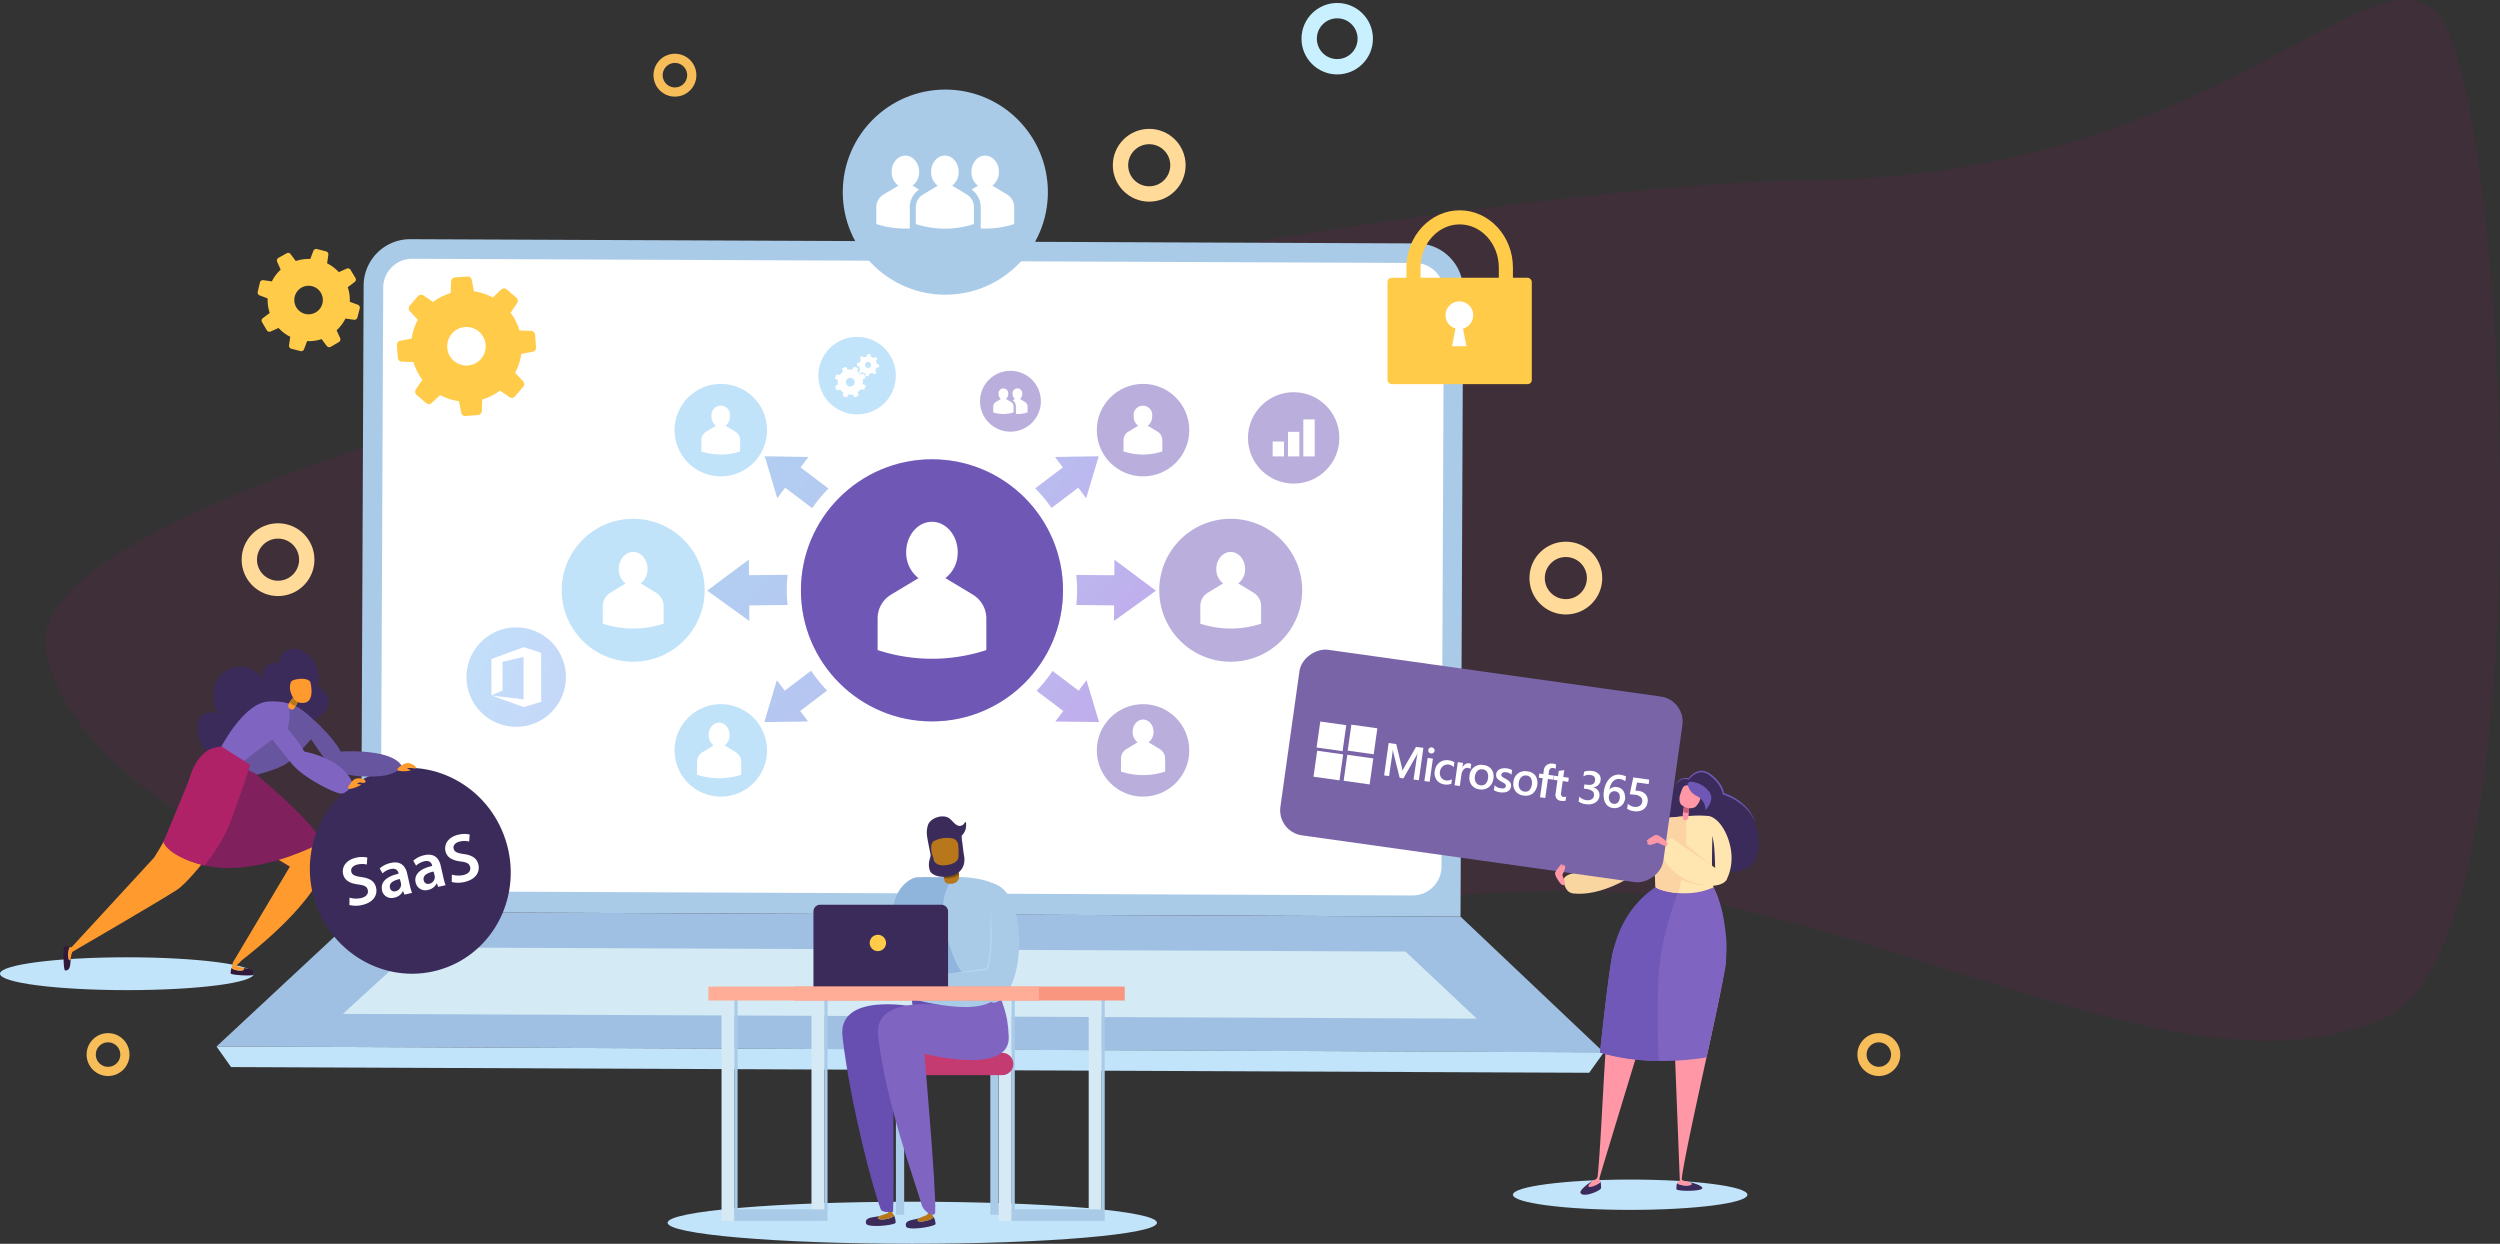 <svg xmlns="http://www.w3.org/2000/svg" xmlns:xlink="http://www.w3.org/1999/xlink" viewBox="0 0 814.64 405.29"><rect x="0" y="0" width="814.64" height="405.29" fill="#333333" stroke="none"/><defs><style>.cls-1,.cls-46{fill:#80205d;}.cls-1{opacity:0.15;}.cls-2,.cls-3,.cls-39,.cls-48{fill:none;}.cls-2{stroke:#c9f0fe;}.cls-2,.cls-48{stroke-width:5px;}.cls-3{stroke:#f7bd59;stroke-width:3px;}.cls-4{fill:#c2e4fb;}.cls-5{fill:#aacbe8;}.cls-6{fill:#fff;}.cls-7{fill:#9fc0e2;}.cls-8{fill:#d4eaf5;}.cls-9{fill:url(#linear-gradient);}.cls-10{fill:#725cb7;opacity:0.49;}.cls-10,.cls-22{isolation:isolate;}.cls-11{fill:url(#linear-gradient-2);}.cls-12{fill:url(#linear-gradient-3);}.cls-13{fill:url(#linear-gradient-4);}.cls-14{fill:#6e57b5;}.cls-15{fill:url(#linear-gradient-5);}.cls-16{fill:url(#linear-gradient-6);}.cls-17{fill:url(#linear-gradient-7);}.cls-18{fill:url(#linear-gradient-8);}.cls-19{fill:url(#linear-gradient-9);}.cls-20{fill:url(#linear-gradient-10);}.cls-21{fill:url(#linear-gradient-11);}.cls-22{fill:#81addc;opacity:0.26;}.cls-23{fill:#d5eaf5;}.cls-24{fill:#c43b72;}.cls-25{fill:#3b2b5b;}.cls-26{fill:#b7771a;}.cls-27{fill:#674fb2;}.cls-28{fill:#7f65c1;}.cls-29{fill:#90b5dd;}.cls-30{fill:#b7d6ed;}.cls-31{fill:#80540a;}.cls-32{fill:#ffcb48;}.cls-33{fill:#f99680;}.cls-34{fill:#ffad96;}.cls-35{fill:#ff97a6;}.cls-36{fill:#6f58b7;}.cls-37{fill:#ffe5b0;}.cls-38{fill:#f9d5a0;}.cls-40{fill:#fcd4a4;}.cls-41{fill:#c95d77;}.cls-42{fill:#7964a8;}.cls-43{fill:#30193b;}.cls-44{fill:#ff9a2e;}.cls-45{fill:#67559f;}.cls-47{fill:#af2268;}.cls-48{stroke:#ffda99;stroke-miterlimit:10;}</style><linearGradient id="linear-gradient" x1="-88.43" y1="1185.44" x2="-91.01" y2="1186.74" gradientTransform="matrix(9.25, -92.93, -92.93, -9.25, 111356.16, 2824.43)" gradientUnits="userSpaceOnUse"><stop offset="0" stop-color="#e48cee"/><stop offset="0.08" stop-color="#df98ef"/><stop offset="0.34" stop-color="#d2b8f4"/><stop offset="0.58" stop-color="#c8d0f7"/><stop offset="0.81" stop-color="#c2def9"/><stop offset="1" stop-color="#c1e3fa"/></linearGradient><linearGradient id="linear-gradient-2" x1="74.34" y1="1099.49" x2="66.85" y2="1103.25" gradientTransform="matrix(32.95, 0, 0, -32.95, 3808.97, 39401.19)" xlink:href="#linear-gradient"/><linearGradient id="linear-gradient-3" x1="73.07" y1="1100.42" x2="65.58" y2="1104.19" gradientTransform="matrix(32.95, 0, 0, -32.95, 3808.97, 39515.32)" xlink:href="#linear-gradient"/><linearGradient id="linear-gradient-4" x1="15.29" y1="1128.07" x2="10.44" y2="1130.5" gradientTransform="matrix(50.94, 0, 0, -50.94, 5452.94, 60690.51)" xlink:href="#linear-gradient"/><linearGradient id="linear-gradient-5" x1="-111.55" y1="1197.66" x2="-122.48" y2="1204.41" gradientTransform="matrix(22.57, 0, 0, -18.38, 2965, 22217.97)" xlink:href="#linear-gradient"/><linearGradient id="linear-gradient-6" x1="-113.15" y1="1198.88" x2="-124.25" y2="1205.7" gradientTransform="matrix(22.22, 0, 0, -18.19, 2933.18, 22073.66)" xlink:href="#linear-gradient"/><linearGradient id="linear-gradient-7" x1="-108.79" y1="1195.6" x2="-117.48" y2="1201.29" gradientTransform="matrix(28.41, 0, 0, -21.82, 3526.44, 26319.94)" xlink:href="#linear-gradient"/><linearGradient id="linear-gradient-8" x1="-108.01" y1="1195.65" x2="-118.89" y2="1202.36" gradientTransform="matrix(22.67, 0, 0, -18.47, 2878.07, 22321.88)" xlink:href="#linear-gradient"/><linearGradient id="linear-gradient-9" x1="-109.52" y1="1196.83" x2="-120.58" y2="1203.62" gradientTransform="matrix(22.32, 0, 0, -18.28, 2845.44, 22176.34)" xlink:href="#linear-gradient"/><linearGradient id="linear-gradient-10" x1="-104.92" y1="1193.46" x2="-113.55" y2="1199.15" gradientTransform="matrix(28.58, 0, 0, -21.82, 3411.28, 26316.48)" xlink:href="#linear-gradient"/><linearGradient id="linear-gradient-11" x1="-101.33" y1="1188.21" x2="-109.01" y2="1191.62" gradientTransform="matrix(35.45, 0, 0, -35.45, 3968.49, 42435.04)" xlink:href="#linear-gradient"/></defs><g id="Layer_2" data-name="Layer 2"><g id="Layer_1-2" data-name="Layer 1"><path id="Path_1" data-name="Path 1" class="cls-1" d="M793.38,3.5c-23.66-20.29-72.72,54.18-204.76,55.3S-1,144.7,15.05,212.67s155.78,100.37,235.3,103,230.28-40,314.65-19.92,158.74,60.28,212.68,35.62S817.05,23.81,793.38,3.5Z"/><circle class="cls-2" cx="435.74" cy="12.61" r="9.14"/><circle class="cls-3" cx="612.23" cy="343.64" r="5.49"/><circle class="cls-3" cx="219.93" cy="24.5" r="5.49"/><circle class="cls-3" cx="35.21" cy="343.64" r="5.49"/><path id="Path_4188" data-name="Path 4188" class="cls-4" d="M569.4,389.31c0,2.73-17.1,4.94-38.21,4.94S493,392,493,389.31s17.1-4.94,38.2-4.94S569.4,386.59,569.4,389.31Z"/><path id="Path_4189" data-name="Path 4189" class="cls-4" d="M377,398.44c0,3.78-35.7,6.85-79.73,6.85s-79.72-3.07-79.72-6.85,35.69-6.85,79.72-6.85S377,394.65,377,398.44Z"/><path id="Path_4190" data-name="Path 4190" class="cls-4" d="M82.73,317.29c0,3-18.52,5.35-41.36,5.35S0,320.25,0,317.29s18.52-5.35,41.37-5.35S82.73,314.34,82.73,317.29Z"/><path id="Path_4191" data-name="Path 4191" class="cls-5" d="M461.69,79.32l-328-1.38A15.16,15.16,0,0,0,118.49,93l-.86,204.18,358.29,1.5.86-204.17A15.17,15.17,0,0,0,461.69,79.32Z"/><path id="Path_4192" data-name="Path 4192" class="cls-6" d="M461.26,85.69,134.19,84.32a9.45,9.45,0,0,0-9.32,9.56l-.79,186.9a9.46,9.46,0,0,0,9.25,9.64l327.07,1.37a9.45,9.45,0,0,0,9.32-9.56l.78-186.9A9.44,9.44,0,0,0,461.26,85.69Z"/><path id="Path_4193" data-name="Path 4193" class="cls-7" d="M522.63,342.94,70.56,341l47.07-43.83,358.29,1.51Z"/><path id="Path_4194" data-name="Path 4194" class="cls-8" d="M481.21,331.93l-369.5-1.55,23.74-21.66L458,310.07Z"/><path id="Path_4195" data-name="Path 4195" class="cls-4" d="M517.84,349.57,75.29,347.71,70.55,341l452.08,1.9Z"/><circle id="Ellipse_212" data-name="Ellipse 212" class="cls-9" cx="303.69" cy="192.37" r="42.7"/><circle id="Ellipse_213" data-name="Ellipse 213" class="cls-10" cx="372.47" cy="140.16" r="15.07"/><circle id="Ellipse_214" data-name="Ellipse 214" class="cls-10" cx="372.47" cy="244.52" r="15.07"/><circle id="Ellipse_215" data-name="Ellipse 215" class="cls-10" cx="401.03" cy="192.34" r="23.29"/><circle id="Ellipse_216" data-name="Ellipse 216" class="cls-11" cx="234.88" cy="140.16" r="15.07"/><circle id="Ellipse_217" data-name="Ellipse 217" class="cls-12" cx="234.88" cy="244.52" r="15.07"/><circle id="Ellipse_218" data-name="Ellipse 218" class="cls-13" cx="206.32" cy="192.34" r="23.29"/><circle id="Ellipse_219" data-name="Ellipse 219" class="cls-14" cx="303.69" cy="192.37" r="42.7"/><path id="Path_4196" data-name="Path 4196" class="cls-6" d="M316.91,193.71l-8.84-5.33a10.42,10.42,0,0,0,4-8.44c0-5.48-3.76-9.91-8.39-9.91s-8.39,4.43-8.39,9.91a10.41,10.41,0,0,0,4,8.44l-8.84,5.33a9,9,0,0,0-4.47,7.71v10.41a56.88,56.88,0,0,0,35.42,0V201.42A9.05,9.05,0,0,0,316.91,193.71Z"/><path id="Path_4197" data-name="Path 4197" class="cls-6" d="M408.43,193.11l-4.95-3a5.82,5.82,0,0,0,2.24-4.71c0-3.06-2.11-5.54-4.69-5.54s-4.69,2.48-4.69,5.54a5.78,5.78,0,0,0,2.23,4.71l-4.95,3a5.07,5.07,0,0,0-2.49,4.3v5.82a31.76,31.76,0,0,0,19.8,0v-5.82A5,5,0,0,0,408.43,193.11Z"/><path id="Path_4198" data-name="Path 4198" class="cls-6" d="M213.72,193.11l-4.94-3a5.84,5.84,0,0,0,2.23-4.71c0-3.06-2.1-5.54-4.69-5.54s-4.69,2.48-4.69,5.54a5.78,5.78,0,0,0,2.23,4.71l-4.94,3a5.06,5.06,0,0,0-2.5,4.3v5.82a31.79,31.79,0,0,0,19.81,0v-5.82A5.06,5.06,0,0,0,213.72,193.11Z"/><path id="Path_4199" data-name="Path 4199" class="cls-6" d="M239.6,140.65l-3.15-1.91a3.7,3.7,0,0,0,1.42-3,3,3,0,0,0-6-1,2.8,2.8,0,0,0,0,1,3.7,3.7,0,0,0,1.42,3l-3.15,1.91a3.23,3.23,0,0,0-1.6,2.74v3.71a20.2,20.2,0,0,0,12.63,0v-3.71A3.2,3.2,0,0,0,239.6,140.65Z"/><path id="Path_4200" data-name="Path 4200" class="cls-6" d="M377.2,140.65,374,138.74a3.7,3.7,0,0,0,1.43-3,3,3,0,0,0-6-1,3.35,3.35,0,0,0,0,1,3.7,3.7,0,0,0,1.43,3l-3.16,1.91a3.22,3.22,0,0,0-1.59,2.74v3.71a20.2,20.2,0,0,0,12.63,0v-3.71A3.22,3.22,0,0,0,377.2,140.65Z"/><path id="Path_4201" data-name="Path 4201" class="cls-6" d="M239.71,245.08l-3.6-2.17a4.21,4.21,0,0,0,1.63-3.43c0-2.22-1.53-4-3.41-4s-3.41,1.8-3.41,4a4.21,4.21,0,0,0,1.63,3.43l-3.6,2.17a3.66,3.66,0,0,0-1.81,3.13v4.23a23.13,23.13,0,0,0,14.39,0v-4.23A3.69,3.69,0,0,0,239.71,245.08Z"/><path id="Path_4202" data-name="Path 4202" class="cls-6" d="M377.85,244.06l-3.59-2.17a4.19,4.19,0,0,0,1.62-3.42c0-2.23-1.52-4-3.4-4s-3.41,1.8-3.41,4a4.19,4.19,0,0,0,1.62,3.42l-3.59,2.17a3.65,3.65,0,0,0-1.82,3.13v4.23a23.13,23.13,0,0,0,14.39,0v-4.23A3.65,3.65,0,0,0,377.85,244.06Z"/><path id="Path_4203" data-name="Path 4203" class="cls-15" d="M358,148.7l-4.07,13.62-2.57-3.41-8.71,6.59a47.4,47.4,0,0,0-5.29-6.38l9-6.81-2.57-3.4Z"/><path id="Path_4204" data-name="Path 4204" class="cls-16" d="M343.9,235.08l2.58-3.41-8.69-6.57a46.75,46.75,0,0,0,5.2-6.45l8.48,6.42,2.57-3.4,4.07,13.62Z"/><path id="Path_4205" data-name="Path 4205" class="cls-17" d="M363,202.32l.05-5.07-12.31-.11a47.61,47.61,0,0,0,.24-4.8,47,47,0,0,0-.27-5l12.43.12,0-5.07,13.51,10.1Z"/><path id="Path_4206" data-name="Path 4206" class="cls-18" d="M269.94,159.19a47.54,47.54,0,0,0-5.28,6.39l-8.81-6.67-2.57,3.41-4.07-13.62,14.21.21-2.57,3.4Z"/><path id="Path_4207" data-name="Path 4207" class="cls-19" d="M260.72,231.67l2.57,3.41-14.21.21,4.07-13.62,2.57,3.4,8.59-6.5a47.3,47.3,0,0,0,5.18,6.46Z"/><path id="Path_4208" data-name="Path 4208" class="cls-20" d="M256.62,197.14l-12.47.11,0,5.07-13.69-9.86L244,182.36l.05,5.07,12.58-.12a46.94,46.94,0,0,0-.26,5A47.91,47.91,0,0,0,256.62,197.14Z"/><circle id="Ellipse_220" data-name="Ellipse 220" class="cls-10" cx="329.26" cy="130.75" r="9.92"/><circle id="Ellipse_221" data-name="Ellipse 221" class="cls-10" cx="421.55" cy="142.69" r="14.89"/><circle id="Ellipse_222" data-name="Ellipse 222" class="cls-21" cx="168.21" cy="220.63" r="16.21"/><circle id="Ellipse_223" data-name="Ellipse 223" class="cls-4" cx="279.29" cy="122.4" r="12.63"/><path id="Path_4209" data-name="Path 4209" class="cls-22" d="M358,148.7l-4.07,13.62-2.57-3.41-8.71,6.59a47.4,47.4,0,0,0-5.29-6.38l9-6.81-2.57-3.4Z"/><path id="Path_4210" data-name="Path 4210" class="cls-22" d="M343.9,235.08l2.58-3.41-8.69-6.57a46.75,46.75,0,0,0,5.2-6.45l8.48,6.42,2.57-3.4,4.07,13.62Z"/><path id="Path_4211" data-name="Path 4211" class="cls-22" d="M363,202.32l.05-5.07-12.31-.11a47.61,47.61,0,0,0,.24-4.8,47,47,0,0,0-.27-5l12.43.12,0-5.07,13.51,10.1Z"/><path id="Path_4212" data-name="Path 4212" class="cls-22" d="M269.94,159.19a47.54,47.54,0,0,0-5.28,6.39l-8.81-6.67-2.57,3.41-4.07-13.62,14.21.21-2.57,3.4Z"/><path id="Path_4213" data-name="Path 4213" class="cls-22" d="M260.72,231.67l2.57,3.41-14.21.21,4.07-13.62,2.57,3.4,8.59-6.5a47.3,47.3,0,0,0,5.18,6.46Z"/><path id="Path_4214" data-name="Path 4214" class="cls-22" d="M256.62,197.14l-12.47.11,0,5.07-13.69-9.86L244,182.36l.05,5.07,12.58-.12a46.94,46.94,0,0,0-.26,5A47.91,47.91,0,0,0,256.62,197.14Z"/><path id="Path_4215" data-name="Path 4215" class="cls-6" d="M285.52,121.17l-.34-.5a2.61,2.61,0,0,0,.46-.91l.61,0a.22.22,0,0,0,.21-.21l0-.63a.21.21,0,0,0-.17-.24l-.59-.11a3.05,3.05,0,0,0-.32-1l.41-.44a.22.22,0,0,0,0-.3l-.41-.48a.2.2,0,0,0-.28,0l-.51.35a2.81,2.81,0,0,0-.91-.47l0-.61a.21.21,0,0,0-.21-.2l-.63,0a.23.23,0,0,0-.24.17l-.11.6a2.82,2.82,0,0,0-1,.32l-.45-.42a.22.22,0,0,0-.29,0l-.48.41a.22.22,0,0,0-.05.29l.34.5a3.18,3.18,0,0,0-.46.92l-.61,0a.22.22,0,0,0-.2.21l-.05.63a.22.22,0,0,0,.17.24l.6.12a2.77,2.77,0,0,0,.32,1l-.42.45a.22.22,0,0,0,0,.29l.41.48a.22.22,0,0,0,.29,0l.5-.34a2.94,2.94,0,0,0,.92.46l0,.61a.23.23,0,0,0,.21.21l.63,0a.21.21,0,0,0,.24-.17l.12-.59a3,3,0,0,0,1-.32l.45.41a.21.21,0,0,0,.29,0l.48-.41A.22.22,0,0,0,285.52,121.17Zm-3.4-1.59a1,1,0,1,1,1.41.11,1,1,0,0,1-1.41-.11Z"/><path id="Path_4216" data-name="Path 4216" class="cls-6" d="M281.88,125.54l-.77-.4a3.78,3.78,0,0,0,0-1.46l.75-.44a.29.29,0,0,0,.11-.4l-.36-.83a.31.31,0,0,0-.38-.18l-.82.26a4.07,4.07,0,0,0-1.06-1l.21-.84a.3.3,0,0,0-.2-.36l-.84-.32a.31.31,0,0,0-.4.13l-.4.77a4,4,0,0,0-1.46,0l-.44-.75a.29.29,0,0,0-.4-.11l-.83.36a.31.31,0,0,0-.18.38l.26.83a4.07,4.07,0,0,0-1,1.06l-.84-.22a.3.3,0,0,0-.36.21l-.32.83a.31.31,0,0,0,.13.4l.77.4a4,4,0,0,0,0,1.46l-.75.44a.31.31,0,0,0-.11.4l.37.83a.3.3,0,0,0,.37.19l.83-.27a4.07,4.07,0,0,0,1.06,1l-.22.84a.29.29,0,0,0,.21.36l.83.33a.31.31,0,0,0,.4-.14l.4-.76a4.22,4.22,0,0,0,1.46,0l.44.74a.3.3,0,0,0,.4.11l.83-.36a.31.31,0,0,0,.19-.37l-.27-.83a4.07,4.07,0,0,0,1-1.06l.84.22a.31.31,0,0,0,.36-.21l.32-.84A.3.3,0,0,0,281.88,125.54Zm-5.33.31a1.42,1.42,0,1,1,1.84-.83,1.43,1.43,0,0,1-1.84.83Z"/><rect id="Rectangle_796" data-name="Rectangle 796" class="cls-6" x="414.7" y="143.87" width="3.7" height="4.85"/><rect id="Rectangle_797" data-name="Rectangle 797" class="cls-6" x="419.7" y="140.72" width="3.7" height="8"/><rect id="Rectangle_798" data-name="Rectangle 798" class="cls-6" x="424.7" y="136.67" width="3.7" height="12.05"/><path id="Path_4217" data-name="Path 4217" class="cls-6" d="M329.44,131l-1.66-1a1.93,1.93,0,0,0,.75-1.58,1.59,1.59,0,1,0-3.14,0,2,2,0,0,0,.75,1.58l-1.65,1a1.68,1.68,0,0,0-.84,1.43v1.95a10.7,10.7,0,0,0,6.62,0v-1.95A1.65,1.65,0,0,0,329.44,131Z"/><path id="Path_4218" data-name="Path 4218" class="cls-6" d="M334,131l-1.65-1a2,2,0,0,0,.75-1.58,1.59,1.59,0,0,0-3.14-.53,2.35,2.35,0,0,0,0,.53,2,2,0,0,0,.75,1.58l-.73.44a2.44,2.44,0,0,1,1.05,2v2.47h.5a10.57,10.57,0,0,0,3.31-.53v-1.95A1.67,1.67,0,0,0,334,131Z"/><path id="Path_4219" data-name="Path 4219" class="cls-6" d="M170.6,227.89V214.06l-.72.17L164,215.6c-.23.05-.23.05-.23.27v9a.17.17,0,0,1-.11.18c-1.15.5-2.29,1-3.43,1.5l-.09,0s0-.06,0-.09V214.83c0-.09,0-.11.11-.13l5.46-2,4.8-1.78a.36.36,0,0,1,.25,0l5.46,1.75a.14.14,0,0,1,.12.16h0v15.73a.13.13,0,0,1-.1.16h0l-5.45,1.64a.39.39,0,0,1-.26,0l-10.15-3.65-.08-.05Z"/><rect id="Rectangle_799" data-name="Rectangle 799" class="cls-23" x="325.45" y="325.25" width="4.21" height="72.58"/><rect id="Rectangle_800" data-name="Rectangle 800" class="cls-5" x="329.65" y="325.25" width="1.02" height="72.58"/><rect id="Rectangle_801" data-name="Rectangle 801" class="cls-23" x="354.76" y="325.25" width="4.21" height="72.58"/><rect id="Rectangle_802" data-name="Rectangle 802" class="cls-5" x="358.96" y="325.25" width="1.02" height="72.58"/><rect id="Rectangle_803" data-name="Rectangle 803" class="cls-5" x="329.65" y="394.08" width="29.82" height="3.76"/><rect id="Rectangle_804" data-name="Rectangle 804" class="cls-5" x="322.7" y="347.58" width="2.69" height="48.25"/><rect id="Rectangle_805" data-name="Rectangle 805" class="cls-5" x="291.94" y="347.58" width="2.69" height="48.25"/><path id="Path_4220" data-name="Path 4220" class="cls-24" d="M326.53,350.34H292a3.64,3.64,0,0,1-3.64-3.64h0a3.64,3.64,0,0,1,3.64-3.64h34.57a3.64,3.64,0,0,1,3.64,3.64h0A3.64,3.64,0,0,1,326.53,350.34Z"/><path id="Path_4221" data-name="Path 4221" class="cls-25" d="M282.21,398.66c-.54-2.26,2.7-1.84,4.52-2.48-.54.37-1.06.89-.19,1.1,1.28.31,4-.21,4.83-1.16a5.92,5.92,0,0,1,.48,2.27C291.87,399.23,282.59,400.24,282.21,398.66Z"/><path id="Path_4222" data-name="Path 4222" class="cls-26" d="M286.54,397.28c-.87-.21-.35-.73.19-1.1,1.12-.39,2.08-.68,2.28-.78a1.33,1.33,0,0,0,.68-.79l.58-.15s1,1.47,1.1,1.67C290.59,397.07,287.82,397.59,286.54,397.28Z"/><path id="Path_4223" data-name="Path 4223" class="cls-25" d="M295.25,399.64c-.67-2.23,2.59-2,4.37-2.74-.52.4-1,1-.12,1.11,1.29.23,4-.45,4.75-1.44a6,6,0,0,1,.61,2.24C304.93,399.64,295.72,401.19,295.25,399.64Z"/><path id="Path_4224" data-name="Path 4224" class="cls-26" d="M299.49,398c-.88-.16-.39-.71.12-1.11,1.11-.46,2-.8,2.24-.92a1.32,1.32,0,0,0,.64-.82l.56-.18s1.09,1.41,1.2,1.6C303.52,397.57,300.79,398.24,299.49,398Z"/><path id="Path_4225" data-name="Path 4225" class="cls-27" d="M311.08,320.71c2.09,7.88,2.39,6.89,3.06,15.3.92,11.56-23.22,5.89-23.22,5.89s.49,45.84.1,53c0,0-3.56.4-4-.79-2.49-6.41-9.89-33.92-12.49-56.26-1.7-14.6,22.85-9.88,22.85-9.88l-.75-7.06S304.37,320.6,311.08,320.71Z"/><path id="Path_4226" data-name="Path 4226" class="cls-28" d="M324.81,320.78c2.08,7.88,3.47,8.5,3.9,16.93.65,13-27.51,5.63-27.51,5.63s3.93,44.48,3.54,51.66c-.11,2-3.72,0-4.39-2.37-1.85-6.62-11.61-32.71-14.21-55.05-1.7-14.6,24.94-9.52,24.94-9.52l-.74-7.06S318.1,320.67,324.81,320.78Z"/><path id="Path_4227" data-name="Path 4227" class="cls-29" d="M300.33,287.12c.52-2.6-6-1.31-8.54,5.58C288,303,289.74,320,296.37,324.18c4.95,3.09,4-6.74,4-6.74a91.22,91.22,0,0,1-1.62-15.73A89.35,89.35,0,0,1,300.33,287.12Z"/><path id="Path_4228" data-name="Path 4228" class="cls-25" d="M303.38,279.27c0-.1-1.35-6.54-1.35-7.38a7.8,7.8,0,0,1,.47-3.35c1-2.07,4.77-3.38,6.89-1.85,1.15.82,2.68,3.68,4.67,1.84,0,0,.9-1.65.75.36a4.53,4.53,0,0,1-1.44,3.41s.26,7.35.16,7.48S303.8,281.33,303.38,279.27Z"/><path id="Path_4229" data-name="Path 4229" class="cls-5" d="M295.43,289.37c3.88-2.78-.79-3.48,15.8-3.6,2.45,0,10.87,0,15.78,4.11,1.95,1.63-3.18,33.92-2.59,35.46-6.67,6.56-28.89-.33-32.07-1C291.75,322.63,295.43,289.37,295.43,289.37Z"/><path id="Path_4230" data-name="Path 4230" class="cls-5" d="M321.57,289.05c-.52-2.59,6-1.3,8.53,5.58,3.83,10.34,2.06,27.35-4.57,31.49-4.95,3.09-4-6.75-4-6.75a91.12,91.12,0,0,0,1.63-15.72A89.59,89.59,0,0,0,321.57,289.05Z"/><path id="Path_4231" data-name="Path 4231" class="cls-29" d="M309.85,287.11s-3.51,4.54-2.36,12.71c1,7.14,4.29,15.44,5.94,16.91l-10.46,1h-8.15l-.52-27.93s.66-4.26,7.54-4,8,0,8,0Z"/><path id="Rectangle_806" data-name="Rectangle 806" class="cls-25" d="M308.93,322.45H265.07V297a2.18,2.18,0,0,1,2.18-2.18h39.49a2.18,2.18,0,0,1,2.19,2.18h0v25.45Z"/><path id="Path_4232" data-name="Path 4232" class="cls-30" d="M322.73,296.83c0,1.59,0,3.18,0,4.76s0,3.18-.09,4.76-.14,3.16-.32,4.73a28,28,0,0,1-.81,4.64l.21-.17c-1.86.22-3.72.46-5.57.74-.93.13-1.86.26-2.78.42s-1.85.29-2.76.52c.92-.15,1.85-.22,2.79-.32l2.79-.28q2.81-.27,5.59-.59a.25.25,0,0,0,.21-.17,25.41,25.41,0,0,0,.87-4.73c.16-1.59.23-3.19.26-4.78s0-3.18-.08-4.77S322.9,298.41,322.73,296.83Z"/><path id="Path_4233" data-name="Path 4233" class="cls-26" d="M307.18,280.66s.13,6.41.9,6.94,3.26.87,4.23-1-1.59-6.85-1.59-6.85Z"/><path id="Path_4234" data-name="Path 4234" class="cls-31" d="M307.59,286.17a7.72,7.72,0,0,0,4.94-1.09,28,28,0,0,0-1.2-4l-4.1,1C307.27,283,307.47,285.12,307.59,286.17Z"/><path id="Path_4235" data-name="Path 4235" class="cls-26" d="M312.5,278.93a11.16,11.16,0,0,0-.28-3.73,2.51,2.51,0,0,0-1.77-2,9.44,9.44,0,0,0-6.28.94c-.91.8-.74,2.25-.64,3.33s1.5,6.38,5,5.77C312.29,282.6,312.16,281.08,312.5,278.93Z"/><path id="Path_4236" data-name="Path 4236" class="cls-25" d="M314.09,278.49c-.22-1.09-.57-4.85-.66-4.78s-1,1.73-1.07,1.81.09,3.67-.12,4.26c-.47,1.32-2.61,2.12-4.65,2.2-2.53.09-3-1.14-3.39-2.12a16,16,0,0,1-.6-1.93c0-.22-.15.31-.21.53-.46,1.58-1.1,3.16-.39,5.21C304.15,287,315.83,287,314.09,278.49Z"/><path id="Path_4237" data-name="Path 4237" class="cls-32" d="M283.4,307.26a2.66,2.66,0,1,0,2.66-2.65,2.66,2.66,0,0,0-2.66,2.65Z"/><rect id="Rectangle_807" data-name="Rectangle 807" class="cls-23" x="235.12" y="325.25" width="4.21" height="72.58"/><rect id="Rectangle_808" data-name="Rectangle 808" class="cls-5" x="239.33" y="325.25" width="1.02" height="72.58"/><rect id="Rectangle_809" data-name="Rectangle 809" class="cls-23" x="264.43" y="325.25" width="4.21" height="72.58"/><rect id="Rectangle_810" data-name="Rectangle 810" class="cls-5" x="268.64" y="325.25" width="1.02" height="72.58"/><rect id="Rectangle_811" data-name="Rectangle 811" class="cls-5" x="239.33" y="394.08" width="29.82" height="3.76"/><rect id="Rectangle_812" data-name="Rectangle 812" class="cls-33" x="258.79" y="321.48" width="107.71" height="4.54"/><rect id="Rectangle_813" data-name="Rectangle 813" class="cls-34" x="230.83" y="321.48" width="107.71" height="4.54"/><path id="Path_4238" data-name="Path 4238" class="cls-25" d="M554.69,387c-.42-.76-2.48-1.4-4.12-1.81.5.28,1,.69.25.94-1.1.37-3.54.13-4.3-.64a5.27,5.27,0,0,0-.24,2C546.33,388.27,555.38,388.29,554.69,387Z"/><path id="Path_4239" data-name="Path 4239" class="cls-35" d="M550.82,386.17c.74-.25.25-.66-.25-.94-1-.26-1.86-.44-2.05-.52a1.11,1.11,0,0,1-.65-.64l-.52-.08s.36.68-.56,1.07c-.16.07-.2.29-.27.47C547.28,386.3,549.72,386.54,550.82,386.17Z"/><path id="Path_4240" data-name="Path 4240" class="cls-25" d="M515,388.61c-.26-.82,2.83-3.32,4-3.77-.35.3-.86.92-.34,1.18a2.77,2.77,0,0,0,2.88-.95,7.85,7.85,0,0,1,.16,2.11C521.63,388,515.6,390.55,515,388.61Z"/><path id="Path_4241" data-name="Path 4241" class="cls-35" d="M517.72,386.7c-.53-.26.73-1.44,1.08-1.74a8.37,8.37,0,0,1,1.3-.74,1.14,1.14,0,0,0,.47-.67l.6-.07a1.37,1.37,0,0,0,.16,1.1,2.05,2.05,0,0,1,.18.49C521,385.88,518.49,387.08,517.72,386.7Z"/><path id="Path_4242" data-name="Path 4242" class="cls-35" d="M540.92,288.56a81.52,81.52,0,0,0-8.63,10.29c-6.49,9.75-6.07,16.31-7.57,26.84-1.87,13.05-2.92,47.33-4.15,57.86-.16,1.41.3,1.45.79-.24,1.57-5.43,13.84-45.64,13.84-45.64l9.33-26.73L547.35,384s.46,1.61.69-.17c1.5-11.92,14.57-66.15,14.38-72.13-.4-12.52-2.45-19.56-4.33-23C555.82,289.16,545.33,290.1,540.92,288.56Z"/><path id="Path_4243" data-name="Path 4243" class="cls-28" d="M557.36,287.63s2.95,3.64,4.37,12.12.69,10.88.69,13.72-6.34,31.07-6.34,31.07-17.5,3.5-34.72-1.57c0,0,2.85-27.54,4.28-33.05s12.58-20.06,15.84-22.29Z"/><path id="Path_4244" data-name="Path 4244" class="cls-36" d="M540.53,345.71l-1.52,0a71.31,71.31,0,0,1-17.65-2.7s3-27.51,4.28-33.05c3.47-14.76,12.58-20.06,15.84-22.29H548s-6.85,16-7.55,30.32C539.72,332.67,540.53,345.71,540.53,345.71Z"/><path id="Path_4245" data-name="Path 4245" class="cls-25" d="M550.29,253.9s3-4.46,7.07-1.35,4.23,6.13,4.23,6.13,7.78,2.23,10.4,9.4c.77,2.12,4,14.79-6.35,15.91-3.35.37-6.83-2.13-10.68-5.41S543,267.39,543,267.39,543.92,251.79,550.29,253.9Z"/><path id="Path_4246" data-name="Path 4246" class="cls-37" d="M538.91,270.75a4.28,4.28,0,0,1,3.73-4.14c1.84-.24,4.49-.51,8.17-.74a33.6,33.6,0,0,1,6.1.05l1.14,4.57s-.58,16.52.31,18.63c-8.32,3.94-18.38.91-18.9-.12a49.65,49.65,0,0,0-.58-6.56C538.7,281,538.81,274.79,538.91,270.75Z"/><path id="Path_4247" data-name="Path 4247" class="cls-38" d="M509.46,286.63s.18,4.17,3.17,4.51c9.41,1.07,19.68-6,19.68-6S510.83,281.79,509.46,286.63Z"/><path id="Path_4248" data-name="Path 4248" class="cls-39" d="M539.46,291.26l.51-.1A1.78,1.78,0,0,1,539.46,291.26Z"/><path id="Path_4250" data-name="Path 4250" class="cls-37" d="M556.91,265.92s3.52.49,6,6.82c3.28,8.48-.55,14.33-.55,14.33l-3.45-2.48s0-9.42-.91-11.85A26.29,26.29,0,0,1,556.91,265.92Z"/><path id="Path_4251" data-name="Path 4251" class="cls-40" d="M541.43,267s.71,2-1.72,8.34a20.66,20.66,0,0,1-9.94,11.37l-5.87-2.46s9.6-10.39,11.45-12.65A15.22,15.22,0,0,1,541.43,267Z"/><path id="Path_4252" data-name="Path 4252" class="cls-14" d="M545.77,256.11a5.75,5.75,0,0,1,1.91-1.92,2.94,2.94,0,0,1,1.27-.35,3.53,3.53,0,0,1,1.29.21l.11,0,.08-.1a6,6,0,0,1,3.05-2.17,3.74,3.74,0,0,1,1.82,0l.45.13a3.89,3.89,0,0,1,.42.19,4.12,4.12,0,0,1,.81.48,13.44,13.44,0,0,1,2.74,2.69,7.85,7.85,0,0,1,1.59,3.39l0,.19.17.05a18.49,18.49,0,0,1,3.26,1.42,19,19,0,0,1,3,2,15.47,15.47,0,0,1,2.47,2.58,14.67,14.67,0,0,1,1.79,3.12,13.1,13.1,0,0,0-1.6-3.25,13.67,13.67,0,0,0-2.4-2.75,17.34,17.34,0,0,0-3-2.15,18.76,18.76,0,0,0-3.36-1.51l.2.25a8.05,8.05,0,0,0-1.67-3.7,13.7,13.7,0,0,0-2.91-2.78,4.85,4.85,0,0,0-.88-.52l-.48-.2-.5-.15a4.14,4.14,0,0,0-2.07.06,6.45,6.45,0,0,0-3.2,2.43l.19-.06a3.6,3.6,0,0,0-1.42-.16,2.9,2.9,0,0,0-1.34.46A5.48,5.48,0,0,0,545.77,256.11Z"/><path id="Path_4253" data-name="Path 4253" class="cls-40" d="M538.91,270.75a4.28,4.28,0,0,1,3.73-4.14c1.55-.2,3.67-.42,6.49-.63.27,0,.71,6.25.07,12.51A87.28,87.28,0,0,1,546.84,291l-.43,0c-3.84-.35-6.68-1.43-6.95-2a50,50,0,0,0-.58-6.57C538.7,281,538.81,274.79,538.91,270.75Z"/><path id="Path_4254" data-name="Path 4254" class="cls-35" d="M550.46,261.65s-.13,4.67-.44,5.15-1.28,1-1.63-.19.7-5.15.7-5.15Z"/><path id="Path_4255" data-name="Path 4255" class="cls-41" d="M548.46,264.38a15.69,15.69,0,0,0,.27-1.67l1.66.41s0,.6,0,1.41a1.18,1.18,0,0,1-1.67.09A1.21,1.21,0,0,1,548.46,264.38Z"/><path id="Path_4256" data-name="Path 4256" class="cls-35" d="M547.28,260.16c-.11-.78,1.05-3.43,1.05-3.43.79-1.57,3.35-.52,3.95-.23a4.54,4.54,0,0,1,1.75,1.38c.55.71.22,1.74,0,2.51a5.67,5.67,0,0,1-1.59,2.56,3.7,3.7,0,0,1-2.71.31C547.64,262.51,547.23,261.77,547.28,260.16Z"/><path id="Path_4257" data-name="Path 4257" class="cls-14" d="M550.62,254.73l-.73.52a5.25,5.25,0,0,0,3.06,4.16,5,5,0,0,1,2.78,4.58s3.7-3.62.78-6.55A8.1,8.1,0,0,0,550.62,254.73Z"/><path id="Path_4258" data-name="Path 4258" class="cls-37" d="M544.51,273s16.92,11.2,17.94,12.58-1.62,3.73-7.58,2.92C546.82,287.39,536.57,278.19,544.51,273Z"/><path id="Path_4259" data-name="Path 4259" class="cls-40" d="M542.8,282.91a15.8,15.8,0,0,0,3.16,2.61,19,19,0,0,0,3.61,1.79,19.17,19.17,0,0,0,3.87,1,21.89,21.89,0,0,0,4,.24,21.57,21.57,0,0,1-3.91-.5,18.93,18.93,0,0,1-3.73-1.22,18.54,18.54,0,0,1-3.36-2,15,15,0,0,1-2.79-2.61Z"/><path id="Path_4260" data-name="Path 4260" class="cls-40" d="M548.14,275.55l9.27,6.19-8.65-7Z"/><rect id="Rectangle_814" data-name="Rectangle 814" class="cls-42" x="452.19" y="186.58" width="61.07" height="126.02" rx="8.25" transform="translate(168.38 692.88) rotate(-82)"/><path id="Path_4261" data-name="Path 4261" class="cls-35" d="M508.34,287.72s-2.2-2.75-1.46-3.68,1.66-2.62,2.14-2.41-.39,1.16-.39,1.16.78-1,1-1,.17.41.17.41-.12-.19.18.12-.57,2.17-.82,2.65,1.13,2.26.68,3.25C509.7,288.59,508.91,288.5,508.34,287.72Z"/><path id="Path_4262" data-name="Path 4262" class="cls-35" d="M542.72,273.91s-2.57-2.4-3.55-1.73-2.74,1.46-2.56,2,1.19-.31,1.19-.31-1.09.71-1.08,1,.39.2.39.2-.18-.14.11.18,2.21-.41,2.7-.62,2.17,1.29,3.19.92C543.49,275.33,543.47,274.54,542.72,273.91Z"/><path id="Path_4263" data-name="Path 4263" class="cls-25" d="M100.17,235.9s13.08-5.88,3.34-12.2c0,0,2.25-8.71-6.1-12A5,5,0,0,0,90.82,216s-5.36-1.08-5.1,5.15c0,0-4.79-6.75-11.88-2.62s-3.1,13.89-3.1,13.89-6.25-2.17-6.25,4.77c0,14.33,17.38,8.77,17.38,8.77Z"/><path id="Path_4264" data-name="Path 4264" class="cls-43" d="M21.2,316.22c2,.15,1.65-2.58,1.89-4.17-.24.44-.58,1-.8.32-.32-1-.14-3.13.5-3.81a4.13,4.13,0,0,0-1.71-.19C20.45,308.41,20.66,316.18,21.2,316.22Z"/><path id="Path_4265" data-name="Path 4265" class="cls-44" d="M22.29,312.37c.22.66.68.84.79-.19a7.86,7.86,0,0,1,.43-1.86c.16-.44.81-.64.81-.64l0-.82s-1.35-.24-1.5-.3C22.15,309.24,22,311.41,22.29,312.37Z"/><path id="Path_4266" data-name="Path 4266" class="cls-44" d="M61.05,256.8c-1.37,7.83-10.84,22.65-10.84,22.65L23.26,308.73l.35,1.41s26.38-15.31,33.78-20c6.53-4.1,21.54-26.63,23.47-29.08-.15-2.3,1.42-11.37-3.45-16.46C75.33,242.45,63.42,243.26,61.05,256.8Z"/><path id="Path_4267" data-name="Path 4267" class="cls-43" d="M82.71,317.57c.28-2.08-2.36-1.89-3.87-2.25.4.27.9.67.25.85-1,.27-3-.07-3.63-.79a4.81,4.81,0,0,0-.3,1.77C75.16,317.8,82.64,318.13,82.71,317.57Z"/><path id="Path_4268" data-name="Path 4268" class="cls-44" d="M79.09,316.17c.65-.18.85-.65-.13-.83a6.67,6.67,0,0,1-1.75-.58c-.42-.19-.56-.89-.56-.89l-.8,0s-.32,1.39-.39,1.54C76.07,316.1,78.14,316.44,79.09,316.17Z"/><path id="Path_4269" data-name="Path 4269" class="cls-44" d="M75.46,270.88l19,11.51L76.12,313.24a.84.84,0,0,0,0,1.2.75.75,0,0,0,.31.18l.14.05c.59.17,1.84-1.46,2.33-1.84,5.2-4.11,22.81-18,27.63-31.41,2.8-7.83-23.7-26.66-23.92-30C81,250,83.81,244,76,242.18c-1.4-.32-9.16,4.65-10.3,7.56C62.46,258.09,68.19,266,75.46,270.88Z"/><path id="Path_4270" data-name="Path 4270" class="cls-28" d="M83.1,252s-3.72-2.28-11.35-8c0,0,7.54-14.94,15.7-15.4,4-.23,8.15.41,11.73,3.43a40,40,0,0,1,4.71,4.4s-6.7,7.69-10,10C90.37,249,82.49,251.65,83.1,252Z"/><path id="Path_4271" data-name="Path 4271" class="cls-45" d="M83.13,252.66s.53-.24-1.59-.94c-1.43-.48-.55-2.14-.55-2.14C61.75,260.93,96.67,234,92.53,239.52c3.31-4.42.71-11.05,2.45-10.14a24,24,0,0,1,4.2,2.69c3.58,3,5.52,4.86,5.52,4.86s-7.52,9.19-10.8,11.52C90.36,251,83.37,252.39,83.13,252.66Z"/><path id="Path_4272" data-name="Path 4272" class="cls-44" d="M97.62,227.62s-1.57,3.36-2.05,3.52a1.25,1.25,0,0,1-1.6-.78,1.36,1.36,0,0,1-.07-.35c0-1.12,2.33-3.38,2.33-3.38Z"/><path id="Path_4273" data-name="Path 4273" class="cls-26" d="M96.4,230a2.87,2.87,0,0,1-2-1.22,12.39,12.39,0,0,1,1.24-1.55l1.6,1.14C97,228.85,96.7,229.48,96.4,230Z"/><path id="Path_4274" data-name="Path 4274" class="cls-44" d="M101.11,222.15c-1.35-1.68-5.37-.8-6-.27s-.66,1.7-.62,2.54.9,4.38,3.61,4.64C103.16,229.56,101.11,222.15,101.11,222.15Z"/><path id="Path_4275" data-name="Path 4275" class="cls-46" d="M72.16,243.26S76.68,249.4,83.1,252c0,0,18.75,15.46,21.91,22.44a71.44,71.44,0,0,1-7.39,3.39l-3.21,1.21c-11.41,4-29.45,7.54-40.92-4.29l-.21-.45s6-10.55,7.35-15.75S62.62,245.84,72.16,243.26Z"/><path id="Path_4276" data-name="Path 4276" class="cls-47" d="M75.16,267.62c4.4-11.8,6.37-18.38,6.37-18.38l-9.37-6a19.27,19.27,0,0,0-3.19.68c-5.48,2.16-7.12,9.69-7.12,9.68l-8.57,20.72s.43,2.91,7.53,5.88c2,.84,5.85,1.86,5.85,1.86S72.42,275,75.16,267.62Z"/><ellipse id="Ellipse_224" data-name="Ellipse 224" class="cls-25" cx="133.71" cy="283.74" rx="32.63" ry="33.64" transform="translate(-81.35 55.4) rotate(-18.05)"/><path id="Path_4277" data-name="Path 4277" class="cls-45" d="M131.14,250a12,12,0,0,1-5.69,2.68c-2.11.47-13.76,1.22-17.62-2.9-2.46-2.63-8.19-11.66-8.7-12.08s0-5.62,0-5.62,8.48,6.44,11.9,12.83C111.05,244.89,128.27,243.71,131.14,250Z"/><path id="Path_4278" data-name="Path 4278" class="cls-44" d="M129.6,250.33c1.05-.7,2.36-2.16,4.12-1.52,2.31.85,2,1.68,1.36,1.6s-.91-.17-1.64-.22c-.51,0-.48.2-.91.17.47.24,1.58.58,1.19.71a9.77,9.77,0,0,1-3.92.08.57.57,0,0,1-.23-.77Z"/><path id="Path_4279" data-name="Path 4279" class="cls-28" d="M115,255.48s-1.94,3.38-4.09,3.1-11.09-4.69-15-8.81c-2.46-2.64-10.2-12.7-10.45-13.31-1.52-3.68.32-5.92.85-6.46a.18.18,0,0,1,.25,0c1.13,1.06,9.4,8.95,12.58,14.9C99.14,244.89,111.94,247.09,115,255.48Z"/><path id="Path_4280" data-name="Path 4280" class="cls-44" d="M113.43,256.39c.77-1,1.53-2.81,3.41-2.77,2.46,0,2.66,1.28,1.84,1.46s-1-.25-1.67-.06c-.49.13-.38.34-.8.45.53.08,1.69,0,1.36.3a9.94,9.94,0,0,1-3.68,1.33.57.57,0,0,1-.47-.65A.13.13,0,0,1,113.43,256.39Z"/><path id="Path_4281" data-name="Path 4281" class="cls-6" d="M113.9,292.5a7.53,7.53,0,0,0,3.74.14c1.71-.38,2.48-1.4,2.21-2.59s-1.13-1.59-3.14-1.84c-2.6-.33-4.42-1.26-4.9-3.36-.53-2.37,1-4.64,4.21-5.36a8,8,0,0,1,3.67-.05l-.16,2.28a6.46,6.46,0,0,0-3.06,0c-1.69.38-2.22,1.46-2,2.3.25,1.13,1.22,1.46,3.33,1.78,2.75.38,4.28,1.38,4.75,3.47.53,2.34-.79,4.78-4.56,5.63a8.91,8.91,0,0,1-4.14,0Z"/><path id="Path_4282" data-name="Path 4282" class="cls-6" d="M131.8,291.51l-.43-1.12h-.07a4,4,0,0,1-2.8,2.11,3.21,3.21,0,0,1-4-2.19c0-.07,0-.14,0-.2-.6-2.66,1.46-4.54,5.36-5.4l0-.17c-.15-.69-.7-1.78-2.56-1.36a5.79,5.79,0,0,0-2.66,1.42l-.91-1.61a7.66,7.66,0,0,1,3.6-1.79c3.38-.77,4.83,1.16,5.35,3.45l.86,3.81a17.88,17.88,0,0,0,.72,2.5Zm-1.5-5.07c-1.9.38-3.6,1.2-3.24,2.8a1.43,1.43,0,0,0,1.61,1.23,1,1,0,0,0,.25-.06,2.2,2.2,0,0,0,1.75-1.92,1.75,1.75,0,0,0,0-.6Z"/><path id="Path_4283" data-name="Path 4283" class="cls-6" d="M142.8,289l-.44-1.13-.06,0a4,4,0,0,1-2.8,2.11,3.21,3.21,0,0,1-4-2.19l-.06-.21c-.6-2.66,1.46-4.53,5.36-5.39l0-.18c-.15-.69-.69-1.77-2.56-1.35a5.84,5.84,0,0,0-2.66,1.42l-.91-1.62a7.76,7.76,0,0,1,3.6-1.79c3.38-.76,4.83,1.17,5.35,3.46l.86,3.81a18.27,18.27,0,0,0,.72,2.5ZM141.29,284c-1.89.38-3.6,1.2-3.23,2.8a1.43,1.43,0,0,0,1.61,1.23l.24-.06a2.2,2.2,0,0,0,1.75-1.92,2,2,0,0,0,0-.6Z"/><path id="Path_4284" data-name="Path 4284" class="cls-6" d="M147.25,285a7.53,7.53,0,0,0,3.74.14c1.71-.39,2.48-1.4,2.21-2.59s-1.13-1.59-3.14-1.84c-2.6-.33-4.42-1.26-4.9-3.36-.54-2.37,1.05-4.65,4.21-5.36a8,8,0,0,1,3.67-.06l-.16,2.3a6.22,6.22,0,0,0-3.06,0c-1.69.38-2.22,1.45-2,2.3.25,1.12,1.21,1.45,3.33,1.77,2.75.38,4.27,1.38,4.75,3.48.52,2.34-.79,4.77-4.56,5.62a8.82,8.82,0,0,1-4.15,0Z"/><circle id="Ellipse_225" data-name="Ellipse 225" class="cls-5" cx="308.04" cy="62.61" r="33.42"/><circle id="Ellipse_226" data-name="Ellipse 226" class="cls-48" cx="374.48" cy="53.85" r="9.36"/><circle id="Ellipse_227" data-name="Ellipse 227" class="cls-48" cx="510.24" cy="188.37" r="9.36"/><circle id="Ellipse_228" data-name="Ellipse 228" class="cls-48" cx="90.6" cy="182.37" r="9.36"/><path id="Path_4285" data-name="Path 4285" class="cls-6" d="M315,63.34l-4.73-2.85A5.54,5.54,0,0,0,312.38,56c0-2.93-2-5.3-4.49-5.3s-4.48,2.38-4.48,5.3a5.54,5.54,0,0,0,2.14,4.51l-4.73,2.85a4.83,4.83,0,0,0-2.39,4.12V73a30.47,30.47,0,0,0,18.93,0V67.46A4.85,4.85,0,0,0,315,63.34Z"/><path id="Path_4286" data-name="Path 4286" class="cls-6" d="M328.09,63.34l-4.73-2.85A5.54,5.54,0,0,0,325.5,56c0-2.93-2-5.29-4.48-5.29s-4.48,2.37-4.48,5.29a5.53,5.53,0,0,0,2.13,4.51l-2.09,1.26a7,7,0,0,1,3,5.71v7c.48,0,1,0,1.45,0A30.12,30.12,0,0,0,330.48,73V67.46A4.85,4.85,0,0,0,328.09,63.34Z"/><path id="Path_4287" data-name="Path 4287" class="cls-6" d="M288,63.34l4.72-2.85A5.53,5.53,0,0,1,290.54,56c0-2.93,2-5.29,4.48-5.29s4.48,2.37,4.48,5.29a5.54,5.54,0,0,1-2.14,4.51l2.1,1.26a7,7,0,0,0-3,5.71v7c-.48,0-1,0-1.44,0A30.18,30.18,0,0,1,285.55,73V67.46A4.84,4.84,0,0,1,288,63.34Z"/><path id="Path_4288" data-name="Path 4288" class="cls-32" d="M167.88,129.09l2.58-3a1.37,1.37,0,0,0,0-1.84l-2.61-2.8a17.76,17.76,0,0,0,2-6.13l3.76-.71a1.37,1.37,0,0,0,1.06-1.51l-.3-3.94a1.36,1.36,0,0,0-1.27-1.34l-3.82-.14a17.93,17.93,0,0,0-2.91-5.75l2.15-3.17a1.36,1.36,0,0,0-.32-1.81l-3-2.58a1.37,1.37,0,0,0-1.84-.05l-2.8,2.61a18,18,0,0,0-6.13-2l-.71-3.76a1.37,1.37,0,0,0-1.51-1.06l-4,.3A1.36,1.36,0,0,0,147,91.67l-.14,3.83a17.91,17.91,0,0,0-5.75,2.9l-3.17-2.15a1.36,1.36,0,0,0-1.81.32l-2.58,3a1.36,1.36,0,0,0,0,1.84l2.6,2.81a18.14,18.14,0,0,0-2,6.12l-3.76.71a1.36,1.36,0,0,0-1.05,1.52l.29,3.94a1.35,1.35,0,0,0,1.27,1.33l3.83.14a17.88,17.88,0,0,0,2.91,5.76l-2.16,3.16a1.37,1.37,0,0,0,.32,1.82l3,2.57a1.36,1.36,0,0,0,1.84.05l2.81-2.61a17.71,17.71,0,0,0,6.12,2l.72,3.76a1.36,1.36,0,0,0,1.5,1.06l4-.3A1.35,1.35,0,0,0,157,134l.14-3.82a17.88,17.88,0,0,0,5.76-2.91l3.16,2.16A1.35,1.35,0,0,0,167.88,129.09Zm-9.62-16.73a6.28,6.28,0,1,1-6.73-5.79h0a6.28,6.28,0,0,1,6.73,5.79Z"/><path id="Path_4289" data-name="Path 4289" class="cls-32" d="M114.27,88a1,1,0,0,0-1.28-.48l-2.59,1.16a13.4,13.4,0,0,0-3.81-2.88L107,83a1,1,0,0,0-.81-1.1l-2.84-.73a1,1,0,0,0-1.24.57l-1,2.65a13.29,13.29,0,0,0-4.73.66l-1.7-2.27a1,1,0,0,0-1.36-.2L90.78,84a1,1,0,0,0-.47,1.28l1.15,2.59a13.27,13.27,0,0,0-2.87,3.82l-2.81-.4a1,1,0,0,0-1.1.81L84,95a1,1,0,0,0,.57,1.24l2.65,1a13.38,13.38,0,0,0,.67,4.74l-2.27,1.7a1,1,0,0,0-.21,1.35l1.49,2.52a1,1,0,0,0,1.28.48l2.59-1.16a13.26,13.26,0,0,0,3.81,2.88l-.4,2.8a1,1,0,0,0,.81,1.1l2.83.73a1,1,0,0,0,1.25-.57l1-2.65a13.55,13.55,0,0,0,4.73-.66l1.7,2.26a1,1,0,0,0,1.35.21l2.53-1.48a1,1,0,0,0,.47-1.29l-1.16-2.58a13.31,13.31,0,0,0,2.88-3.82l2.81.4a1,1,0,0,0,1.1-.81l.73-2.83a1,1,0,0,0-.57-1.24l-2.66-1a13.15,13.15,0,0,0-.66-4.74l2.27-1.7a1,1,0,0,0,.21-1.35Zm-9.22,10.94a4.65,4.65,0,1,1-3.33-5.67,4.65,4.65,0,0,1,3.33,5.67Z"/><rect id="Rectangle_815" data-name="Rectangle 815" class="cls-32" x="452.12" y="90.51" width="47.03" height="34.67" rx="1.38"/><path id="Path_4290" data-name="Path 4290" class="cls-6" d="M480,102a4.51,4.51,0,1,1-5.16-3.74h0A4.5,4.5,0,0,1,480,102Z"/><path id="Path_4291" data-name="Path 4291" class="cls-6" d="M477.84,112.83h-4.68l2.34-12.2Z"/><path id="Path_4292" data-name="Path 4292" class="cls-32" d="M493,102.56h-4.6V87.21c0-7.77-5.72-14.09-12.75-14.09s-12.76,6.32-12.76,14.09v15.35h-4.6V87.21c0-10.3,7.79-18.68,17.36-18.68S493,76.91,493,87.21Z"/><g id="MS_365_Logo" data-name="MS 365 Logo"><rect class="cls-6" x="429.89" y="235.37" width="8.55" height="8.55" transform="matrix(0.99, 0.14, -0.14, 0.99, 37.58, -58.09)"/><rect class="cls-6" x="439.71" y="236.69" width="8.55" height="8.55" transform="translate(37.86 -59.45) rotate(8)"/><rect class="cls-6" x="438.39" y="246.51" width="8.55" height="8.55" transform="translate(39.21 -59.17) rotate(8)"/><rect class="cls-6" x="428.57" y="245.18" width="8.55" height="8.55" transform="translate(38.93 -57.81) rotate(8)"/><path class="cls-6" d="M462.34,254.26l-1.73-.25,1-6.83q.12-.84.39-2h0a6.92,6.92,0,0,1-.43,1l-4.26,7.45-1.21-.17L454,245.09a8.33,8.33,0,0,1-.13-1.09h0c0,.43-.1,1.12-.23,2.08l-1,6.82-1.62-.23,1.48-10.56,2.47.35,1.79,7.42a8.43,8.43,0,0,1,.24,1.27h0c.26-.53.46-.92.62-1.17l3.81-6.61,2.38.33Z"/><path class="cls-6" d="M466.3,245.51a1,1,0,0,1-.68-.38.88.88,0,0,1-.21-.73,1,1,0,0,1,.4-.66,1,1,0,0,1,.76-.18,1.09,1.09,0,0,1,.7.38,1,1,0,0,1,.2.75,1,1,0,0,1-.4.64A1,1,0,0,1,466.3,245.51Zm-.44,9.24-1.71-.24,1.06-7.54,1.71.24Z"/><path class="cls-6" d="M472.94,255.39a4.26,4.26,0,0,1-2.22.23,3.69,3.69,0,0,1-2.56-1.43,3.75,3.75,0,0,1-.65-2.87,4.11,4.11,0,0,1,1.53-2.84,4,4,0,0,1,3.12-.72,4.48,4.48,0,0,1,1.77.62l-.22,1.59a2.81,2.81,0,0,0-1.6-.82,2.38,2.38,0,0,0-1.88.48,2.69,2.69,0,0,0-1,1.82,2.58,2.58,0,0,0,.39,1.94,2.34,2.34,0,0,0,1.66.93,2.81,2.81,0,0,0,1.83-.41Z"/><path class="cls-6" d="M479.19,250.59a1.49,1.49,0,0,0-.86-.37,1.53,1.53,0,0,0-1.36.51,3.06,3.06,0,0,0-.77,1.79l-.51,3.61-1.71-.24,1.06-7.54,1.71.24-.22,1.55h0a2.61,2.61,0,0,1,.94-1.13,1.77,1.77,0,0,1,1.23-.29,1.62,1.62,0,0,1,.69.24Z"/><path class="cls-6" d="M482.15,257.22a3.71,3.71,0,0,1-2.64-1.45,3.85,3.85,0,0,1-.65-3,3.76,3.76,0,0,1,4.58-3.47,3.65,3.65,0,0,1,2.61,1.43,4,4,0,0,1,.58,3,4,4,0,0,1-1.47,2.74A3.86,3.86,0,0,1,482.15,257.22Zm1-6.52a1.92,1.92,0,0,0-1.68.48,2.93,2.93,0,0,0-.86,1.84,2.77,2.77,0,0,0,.33,1.95,2,2,0,0,0,1.48.91,1.92,1.92,0,0,0,1.64-.45,3,3,0,0,0,.81-1.84,3,3,0,0,0-.27-2A1.86,1.86,0,0,0,483.15,250.7Z"/><path class="cls-6" d="M486.8,257.45l.22-1.58a3.43,3.43,0,0,0,2,1c1,.14,1.59-.09,1.68-.7a.79.79,0,0,0-.07-.46,1.54,1.54,0,0,0-.32-.37,2.77,2.77,0,0,0-.49-.32l-.65-.35a5.84,5.84,0,0,1-.78-.51,2.39,2.39,0,0,1-.55-.55,1.73,1.73,0,0,1-.29-.65,2.28,2.28,0,0,1,0-.79,1.72,1.72,0,0,1,.4-.92,2.18,2.18,0,0,1,.79-.61,3.39,3.39,0,0,1,1-.28,4.59,4.59,0,0,1,1.17,0,5.26,5.26,0,0,1,1.82.58l-.21,1.5a3.12,3.12,0,0,0-1.75-.8,2.38,2.38,0,0,0-.59,0,1.54,1.54,0,0,0-.47.12.76.76,0,0,0-.33.25.63.63,0,0,0-.16.35.81.81,0,0,0,.05.42.84.84,0,0,0,.26.34,2.83,2.83,0,0,0,.46.31c.17.1.38.2.62.32s.57.36.81.53a2.65,2.65,0,0,1,.59.56,1.89,1.89,0,0,1,.34.66,1.94,1.94,0,0,1,0,.84,1.89,1.89,0,0,1-.4,1,2.23,2.23,0,0,1-.81.61,3.06,3.06,0,0,1-1.08.27,5.6,5.6,0,0,1-3.32-.75Z"/><path class="cls-6" d="M496.46,259.23a3.71,3.71,0,0,1-2.64-1.45,3.85,3.85,0,0,1-.65-2.95,3.76,3.76,0,0,1,4.58-3.47,3.65,3.65,0,0,1,2.61,1.43,4.62,4.62,0,0,1-.89,5.76A3.86,3.86,0,0,1,496.46,259.23Zm1-6.52a2,2,0,0,0-1.69.48,3,3,0,0,0-.85,1.85,2.79,2.79,0,0,0,.33,2,2,2,0,0,0,1.48.9,1.92,1.92,0,0,0,1.64-.45,3.7,3.7,0,0,0,.54-3.83A1.86,1.86,0,0,0,497.46,252.71Z"/><path class="cls-6" d="M506.93,250.56a1.48,1.48,0,0,0-.76-.31q-1.25-.18-1.44,1.23l-.14,1,1.75.25-.19,1.34-1.74-.25-.88,6.21-1.71-.24.88-6.21-1.29-.18.18-1.34,1.29.18.18-1.22a2.38,2.38,0,0,1,1-1.77,2.86,2.86,0,0,1,2-.42,3.13,3.13,0,0,1,1,.28Z"/><path class="cls-6" d="M510.16,260.9a2.94,2.94,0,0,1-1.35.06,1.91,1.91,0,0,1-1.9-2.41l.6-4.27-1.26-.18.19-1.34,1.26.18.24-1.75,1.78-.24-.31,2.23,1.8.25-.19,1.34-1.8-.25-.53,3.77a1.42,1.42,0,0,0,.11,1,1,1,0,0,0,.77.41,1.16,1.16,0,0,0,.78-.15Z"/><path class="cls-6" d="M514.41,261.18l.23-1.61a3.7,3.7,0,0,0,2.21,1.15,2.66,2.66,0,0,0,1.75-.25,1.52,1.52,0,0,0,.81-1.2q.26-1.8-2.49-2.19l-.82-.11.19-1.37.79.11q2.43.34,2.67-1.35t-1.68-1.83a3.17,3.17,0,0,0-2.1.47l.21-1.51a5,5,0,0,1,2.63-.25,3.41,3.41,0,0,1,2.15,1,2.31,2.31,0,0,1,.6,1.94,2.61,2.61,0,0,1-2.5,2.38v0a2.78,2.78,0,0,1,1.69,1.05,2.44,2.44,0,0,1,.43,1.82,2.88,2.88,0,0,1-1.39,2.14,4.4,4.4,0,0,1-2.94.48A4.93,4.93,0,0,1,514.41,261.18Z"/><path class="cls-6" d="M529.55,260.24a3.91,3.91,0,0,1-.47,1.41,3.28,3.28,0,0,1-.88,1,3.33,3.33,0,0,1-1.21.59,3.69,3.69,0,0,1-1.41.06,3.36,3.36,0,0,1-1.42-.51,3.11,3.11,0,0,1-1-1.08,4.41,4.41,0,0,1-.54-1.63,7.81,7.81,0,0,1,0-2.15,8.92,8.92,0,0,1,.72-2.55,5.92,5.92,0,0,1,1.23-1.77,4.2,4.2,0,0,1,1.6-1,4.06,4.06,0,0,1,1.84-.15,7.08,7.08,0,0,1,1.07.24,3.24,3.24,0,0,1,.76.33l-.22,1.54a5.59,5.59,0,0,0-.76-.44,3.19,3.19,0,0,0-1-.27,2.6,2.6,0,0,0-1.18.09,2.55,2.55,0,0,0-1,.61,3.63,3.63,0,0,0-.77,1.11,5.78,5.78,0,0,0-.45,1.61h0a2.33,2.33,0,0,1,1-.69,2.92,2.92,0,0,1,1.4-.12,3.51,3.51,0,0,1,1.22.4,2.69,2.69,0,0,1,.85.79,2.91,2.91,0,0,1,.47,1.11A4.34,4.34,0,0,1,529.55,260.24Zm-1.74-.1a3.48,3.48,0,0,0,0-.85,1.88,1.88,0,0,0-.24-.69,1.5,1.5,0,0,0-.48-.49,1.85,1.85,0,0,0-2.18.13,1.87,1.87,0,0,0-.42.54,2,2,0,0,0-.21.66,2.61,2.61,0,0,0,0,.79,2.23,2.23,0,0,0,.23.76,1.67,1.67,0,0,0,.48.61,1.53,1.53,0,0,0,.79.33,1.73,1.73,0,0,0,.76-.05,1.55,1.55,0,0,0,.61-.35,1.9,1.9,0,0,0,.42-.6A3.16,3.16,0,0,0,527.81,260.14Z"/><path class="cls-6" d="M530.22,263.55l.23-1.64a3.81,3.81,0,0,0,2,1,2.67,2.67,0,0,0,1.81-.3,1.84,1.84,0,0,0,.86-1.37,1.69,1.69,0,0,0-.47-1.5,3.24,3.24,0,0,0-1.84-.77c-.29,0-.87-.09-1.75-.15l1.16-5.5,5.2.73-.2,1.46-3.78-.53-.55,2.62c.34,0,.65.06.92.1a3.66,3.66,0,0,1,2.48,1.22,3.08,3.08,0,0,1,.58,2.49,3.23,3.23,0,0,1-1.4,2.37,4.21,4.21,0,0,1-3,.54A4.85,4.85,0,0,1,530.22,263.55Z"/></g></g></g></svg>